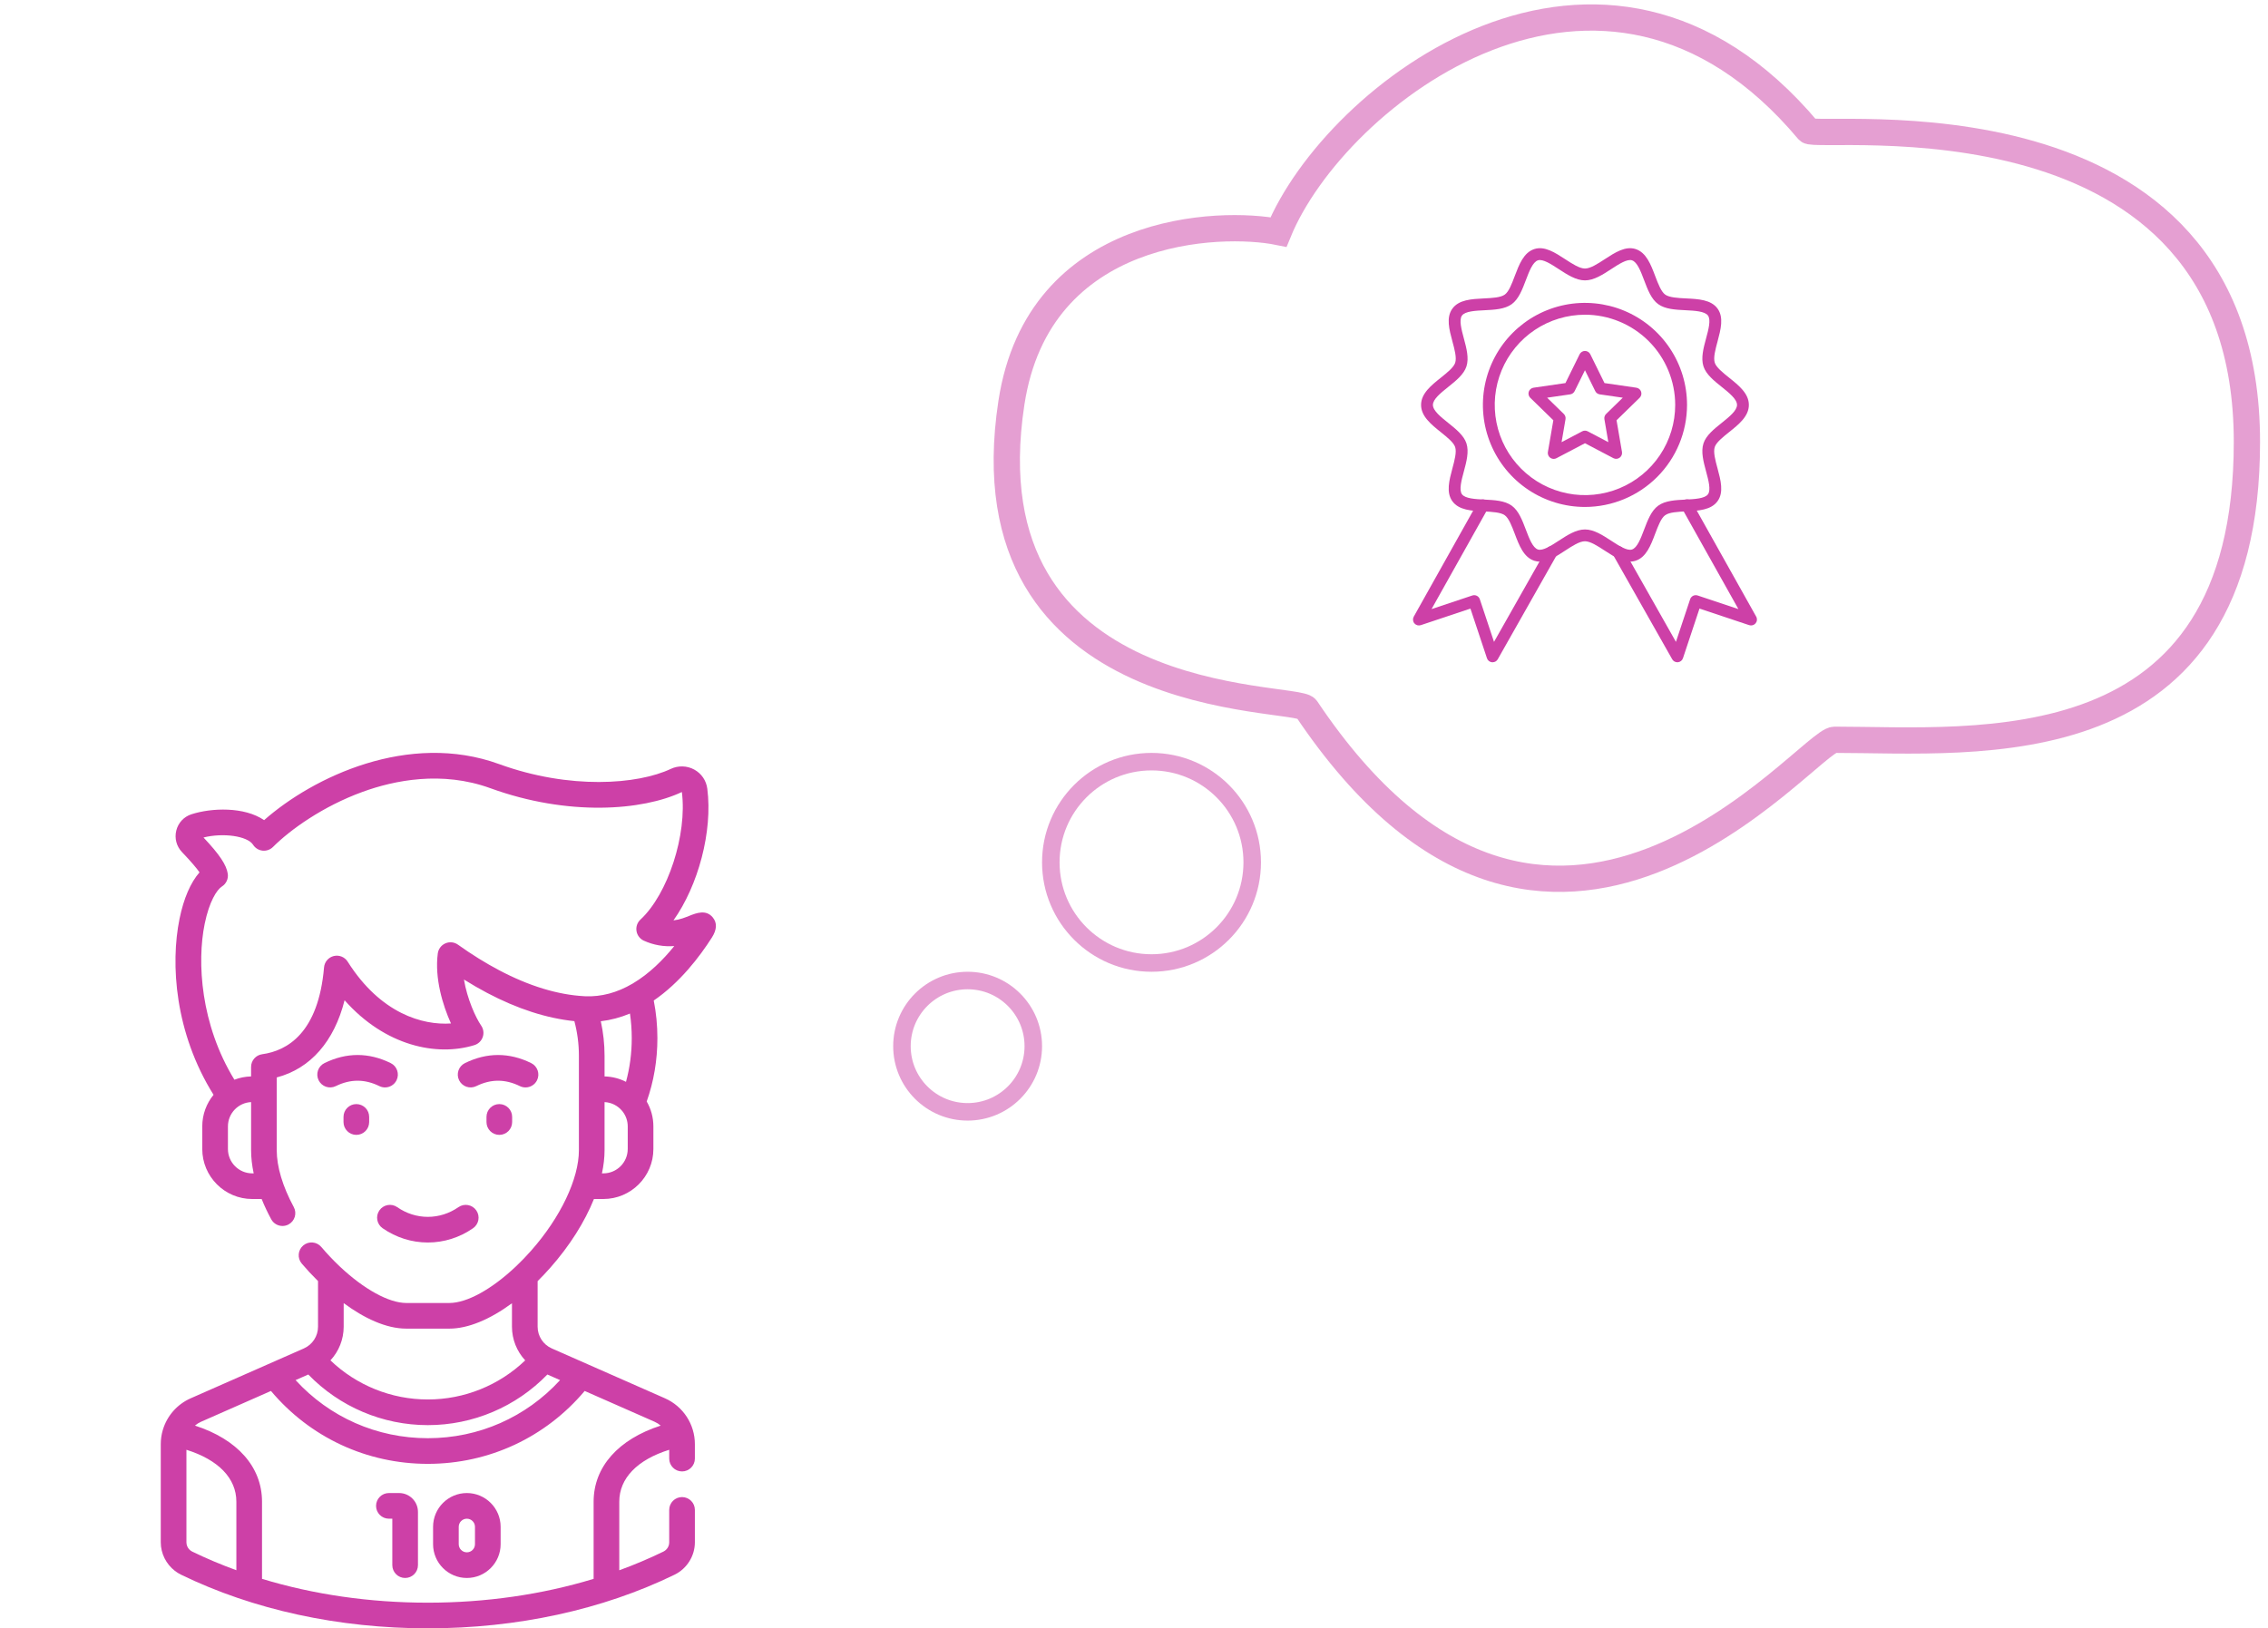 <?xml version="1.0" encoding="UTF-8"?> <svg xmlns="http://www.w3.org/2000/svg" width="259" height="186" viewBox="0 0 259 186" fill="none"> <g clip-path="url(#clip0)"> <path d="M39.228 127.582V128.17C39.228 128.978 39.885 129.634 40.693 129.634C41.503 129.634 42.158 128.978 42.158 128.17V127.582C42.158 126.773 41.503 126.117 40.693 126.117C39.885 126.117 39.228 126.773 39.228 127.582Z" fill="#CD40A7"></path> <path d="M55.556 127.582V128.17C55.556 128.978 56.212 129.634 57.021 129.634C57.83 129.634 58.486 128.978 58.486 128.17V127.582C58.486 126.773 57.83 126.117 57.021 126.117C56.212 126.117 55.556 126.773 55.556 127.582Z" fill="#CD40A7"></path> <path d="M45.364 137.89C44.699 137.429 43.786 137.594 43.326 138.26C42.865 138.924 43.03 139.837 43.695 140.298C45.233 141.364 47.018 141.928 48.858 141.928C50.698 141.928 52.484 141.364 54.021 140.298C54.687 139.837 54.852 138.924 54.391 138.26C53.931 137.595 53.017 137.43 52.353 137.89C51.307 138.615 50.099 138.998 48.858 138.998C47.618 138.998 46.409 138.615 45.364 137.89Z" fill="#CD40A7"></path> <path d="M60.013 124.214C60.553 124.214 61.074 123.913 61.329 123.394C61.685 122.668 61.385 121.791 60.659 121.434C58.15 120.202 55.607 120.202 53.098 121.434C52.372 121.79 52.072 122.668 52.428 123.394C52.785 124.121 53.663 124.421 54.389 124.064C56.064 123.242 57.693 123.242 59.368 124.064C59.575 124.166 59.795 124.214 60.013 124.214Z" fill="#CD40A7"></path> <path d="M44.615 121.434C42.107 120.202 39.563 120.202 37.054 121.434C36.328 121.79 36.028 122.668 36.385 123.394C36.742 124.121 37.619 124.421 38.345 124.064C40.021 123.242 41.65 123.242 43.324 124.064C43.532 124.166 43.752 124.214 43.969 124.214C44.51 124.214 45.03 123.913 45.285 123.394C45.641 122.668 45.342 121.791 44.615 121.434Z" fill="#CD40A7"></path> <path d="M81.296 107.092C81.873 106.185 81.907 105.412 81.397 104.795C80.623 103.859 79.523 104.294 78.719 104.612C78.46 104.714 78.193 104.82 77.923 104.909C77.579 105.021 77.241 105.096 76.909 105.132C79.731 101.154 81.399 94.99 80.773 90.098C80.653 89.159 80.109 88.36 79.281 87.905C78.458 87.455 77.458 87.425 76.604 87.828C72.814 89.62 65.062 90.213 56.997 87.279C46.667 83.523 35.75 88.757 30.16 93.683C27.899 92.128 24.141 92.271 21.857 93.014C20.998 93.292 20.354 93.983 20.133 94.863C19.909 95.752 20.154 96.677 20.788 97.338C21.894 98.489 22.478 99.207 22.785 99.647C21.768 100.802 20.976 102.628 20.503 104.947C19.449 110.109 19.962 117.982 24.387 125.056C23.582 126.04 23.098 127.298 23.098 128.666V131.247C23.098 134.397 25.66 136.96 28.809 136.96H29.88C30.187 137.722 30.55 138.494 30.97 139.27C31.235 139.761 31.739 140.039 32.26 140.039C32.495 140.039 32.733 139.983 32.954 139.864C33.667 139.479 33.932 138.591 33.548 137.879C32.275 135.52 31.603 133.274 31.603 131.382V123.073C35.458 122.061 38.165 118.957 39.351 114.255C43.992 119.501 49.902 120.705 54.176 119.381C54.62 119.244 54.973 118.904 55.126 118.464C55.279 118.025 55.215 117.539 54.951 117.155C54.307 116.213 53.344 114.08 52.983 111.889C53.871 112.446 54.752 112.954 55.617 113.411C59.068 115.233 62.418 116.318 65.592 116.643C65.935 117.927 66.109 119.255 66.109 120.602V124.382C66.109 124.395 66.109 124.408 66.109 124.421C66.109 124.433 66.109 124.446 66.109 124.458V131.382C66.109 134.659 64.014 139.061 60.643 142.872C60.102 143.484 59.547 144.059 58.987 144.593C58.943 144.631 58.901 144.67 58.861 144.712C56.147 147.269 53.327 148.837 51.311 148.837H46.401C44.39 148.837 41.545 147.244 38.839 144.7C38.806 144.666 38.772 144.633 38.736 144.602C38.039 143.94 37.352 143.215 36.692 142.437C36.168 141.821 35.243 141.746 34.627 142.269C34.01 142.794 33.936 143.718 34.459 144.335C35.025 145.001 35.65 145.676 36.318 146.334V151.547C36.318 152.621 35.684 153.594 34.702 154.027L21.77 159.727C20.218 160.413 19.077 161.737 18.603 163.31C18.599 163.32 18.596 163.33 18.593 163.34C18.438 163.867 18.359 164.411 18.359 164.957V176.174C18.359 177.455 18.972 178.662 19.971 179.434C20.188 179.602 20.425 179.75 20.678 179.874C28.917 183.881 38.66 186 48.855 186C59.053 186 68.796 183.881 77.034 179.873C78.443 179.186 79.353 177.735 79.353 176.175V172.472C79.353 171.663 78.697 171.007 77.888 171.007C77.079 171.007 76.423 171.663 76.423 172.472V176.175C76.423 176.63 76.165 177.037 75.751 177.239C74.133 178.026 72.453 178.737 70.72 179.369V171.533C70.72 168.858 72.776 166.747 76.423 165.604V166.612C76.423 167.42 77.079 168.077 77.888 168.077C78.697 168.077 79.353 167.42 79.353 166.612V164.958C79.353 162.696 78.015 160.643 75.942 159.726L63.011 154.026C62.029 153.594 61.395 152.621 61.395 151.547V146.341C61.881 145.86 62.362 145.35 62.837 144.814C65.06 142.301 66.771 139.581 67.827 136.959H68.901C72.052 136.959 74.615 134.397 74.615 131.247V128.666C74.615 127.63 74.337 126.658 73.852 125.82C74.663 123.528 75.073 121.097 75.073 118.582C75.073 117.127 74.933 115.687 74.656 114.287C77.641 112.243 79.89 109.298 81.296 107.092ZM39.248 151.547V148.852C41.549 150.553 44.069 151.766 46.401 151.766H51.311C53.437 151.766 55.939 150.73 58.465 148.867V151.547C58.465 153.001 59.025 154.367 59.978 155.391C56.996 158.247 53.022 159.858 48.856 159.858C44.691 159.858 40.717 158.247 37.735 155.391C38.689 154.366 39.248 153.001 39.248 151.547ZM26.992 179.363C25.246 178.728 23.56 178.016 21.96 177.238C21.844 177.181 21.74 177.108 21.651 177.023C21.423 176.803 21.29 176.501 21.29 176.175V165.604C24.937 166.747 26.992 168.858 26.992 171.533V179.363ZM66.769 158.885L74.759 162.406C75.013 162.519 75.245 162.667 75.45 162.843C70.614 164.403 67.79 167.559 67.79 171.534V180.348C61.899 182.14 55.482 183.07 48.855 183.07C42.23 183.07 35.814 182.14 29.922 180.348V171.533C29.922 167.559 27.098 164.403 22.263 162.842C22.467 162.667 22.699 162.519 22.953 162.407L30.943 158.885C35.41 164.192 41.875 167.212 48.856 167.212C55.837 167.212 62.302 164.192 66.769 158.885ZM62.508 157.006L63.959 157.646C60.08 161.885 54.673 164.282 48.856 164.282C43.04 164.282 37.633 161.885 33.754 157.646L35.205 157.006C38.778 160.694 43.694 162.789 48.856 162.789C54.019 162.789 58.935 160.694 62.508 157.006ZM28.809 134.03C27.276 134.03 26.029 132.782 26.029 131.247V128.666C26.029 127.179 27.203 125.959 28.674 125.889V131.382C28.674 132.225 28.774 133.112 28.97 134.03H28.809ZM71.685 131.247C71.685 132.782 70.437 134.03 68.902 134.03H68.74C68.937 133.113 69.039 132.226 69.039 131.382V125.889C69.844 125.927 70.56 126.31 71.044 126.892C71.063 126.918 71.084 126.944 71.106 126.969C71.469 127.439 71.686 128.028 71.686 128.666V131.247H71.685ZM71.487 123.575C70.749 123.198 69.918 122.978 69.039 122.957V120.602C69.039 119.265 68.895 117.945 68.61 116.655C69.735 116.523 70.848 116.228 71.94 115.774C72.075 116.696 72.144 117.635 72.144 118.582C72.144 120.302 71.924 121.975 71.487 123.575ZM72.278 112.332C72.264 112.34 72.25 112.348 72.236 112.357C70.473 113.395 68.654 113.88 66.826 113.799C66.794 113.796 66.76 113.794 66.727 113.794C63.694 113.632 60.416 112.632 56.985 110.819C55.462 110.017 53.886 109.038 52.297 107.906C51.879 107.608 51.335 107.551 50.864 107.756C50.392 107.96 50.063 108.397 49.995 108.906C49.621 111.728 50.555 114.821 51.501 116.907C48.292 117.128 43.467 115.803 39.703 109.846C39.367 109.315 38.729 109.057 38.118 109.205C37.507 109.354 37.058 109.877 37.005 110.504C36.363 117.986 32.808 120.028 29.939 120.422C29.213 120.522 28.673 121.142 28.673 121.873V122.957C28.004 122.973 27.362 123.105 26.768 123.333C22.894 117.009 22.485 109.884 23.373 105.533C23.897 102.969 24.763 101.628 25.346 101.259C25.835 100.948 26.096 100.378 26.01 99.805C25.859 98.791 25.073 97.611 23.239 95.664C25.472 95.106 28.259 95.486 28.902 96.497C29.141 96.872 29.537 97.118 29.978 97.166C30.42 97.214 30.859 97.06 31.174 96.747C33.133 94.788 36.855 92.105 41.423 90.446C45.008 89.144 50.446 88.016 55.997 90.034C64.898 93.271 73.389 92.59 77.868 90.47C78.489 95.325 76.278 102.135 73.137 105.042C72.778 105.375 72.609 105.865 72.687 106.35C72.764 106.833 73.079 107.246 73.524 107.45C74.624 107.952 75.803 108.157 77.002 108.065C75.739 109.63 74.148 111.222 72.278 112.332Z" fill="#CD40A7"></path> <path d="M53.313 180.248C55.44 180.248 57.171 178.517 57.171 176.39V174.404C57.171 172.277 55.44 170.546 53.313 170.546C51.186 170.546 49.456 172.277 49.456 174.404V176.39C49.456 178.517 51.186 180.248 53.313 180.248ZM52.386 174.404C52.386 173.892 52.801 173.476 53.313 173.476C53.825 173.476 54.241 173.892 54.241 174.404V176.39C54.241 176.901 53.825 177.318 53.313 177.318C52.801 177.318 52.386 176.901 52.386 176.39V174.404Z" fill="#CD40A7"></path> <path d="M45.577 170.546H44.41C43.601 170.546 42.945 171.202 42.945 172.012C42.945 172.82 43.601 173.476 44.41 173.476H44.801V178.783C44.801 179.591 45.457 180.248 46.266 180.248C47.074 180.248 47.73 179.591 47.73 178.783V172.7C47.73 171.513 46.764 170.546 45.577 170.546Z" fill="#CD40A7"></path> </g> <path d="M175.85 64.154C175.635 64.155 175.421 64.121 175.216 64.055C174 63.66 173.481 62.294 172.981 60.971C172.65 60.098 172.305 59.194 171.843 58.856C171.381 58.519 170.391 58.463 169.452 58.419C168.051 58.352 166.602 58.279 165.859 57.257C165.124 56.244 165.5 54.855 165.859 53.509C166.106 52.591 166.362 51.642 166.177 51.071C166.006 50.542 165.262 49.946 164.544 49.37C163.432 48.477 162.283 47.554 162.283 46.252C162.283 44.95 163.432 44.027 164.547 43.137C165.265 42.561 166.008 41.966 166.18 41.437C166.365 40.866 166.112 39.917 165.862 38.998C165.499 37.652 165.123 36.261 165.862 35.25C166.605 34.229 168.054 34.158 169.455 34.088C170.398 34.042 171.372 33.994 171.846 33.648C172.319 33.303 172.65 32.406 172.98 31.533C173.481 30.211 173.998 28.845 175.215 28.45C176.381 28.071 177.58 28.849 178.735 29.604C179.546 30.131 180.379 30.675 181 30.675C181.621 30.675 182.456 30.13 183.264 29.604C184.421 28.85 185.617 28.071 186.784 28.45C188 28.844 188.519 30.211 189.019 31.533C189.35 32.407 189.695 33.311 190.157 33.648C190.619 33.986 191.606 34.042 192.548 34.088C193.949 34.156 195.398 34.229 196.141 35.25C196.876 36.264 196.5 37.652 196.141 38.998C195.894 39.917 195.637 40.866 195.823 41.437C195.994 41.966 196.737 42.561 197.456 43.138C198.567 44.027 199.716 44.95 199.716 46.252C199.716 47.554 198.567 48.477 197.452 49.365C196.733 49.941 195.99 50.536 195.819 51.065C195.633 51.636 195.886 52.586 196.137 53.503C196.5 54.849 196.876 56.241 196.137 57.251C195.394 58.272 193.946 58.344 192.544 58.413C191.602 58.46 190.627 58.508 190.154 58.853C189.68 59.198 189.348 60.094 189.016 60.968C188.516 62.29 187.998 63.656 186.781 64.052C185.614 64.429 184.416 63.652 183.261 62.898C182.45 62.371 181.617 61.826 180.997 61.826C180.377 61.826 179.54 62.371 178.732 62.898C177.787 63.519 176.814 64.154 175.85 64.154ZM181 60.478C182.022 60.478 183.027 61.135 184.002 61.769C184.85 62.322 185.806 62.949 186.366 62.769C186.966 62.574 187.366 61.516 187.754 60.492C188.156 59.433 188.57 58.338 189.36 57.763C190.16 57.18 191.339 57.122 192.479 57.066C193.513 57.014 194.685 56.956 195.047 56.458C195.402 55.97 195.099 54.847 194.832 53.856C194.533 52.748 194.224 51.601 194.533 50.648C194.829 49.736 195.733 49.012 196.606 48.312C197.48 47.612 198.363 46.904 198.363 46.251C198.363 45.598 197.471 44.882 196.606 44.19C195.742 43.498 194.829 42.766 194.533 41.853C194.224 40.901 194.533 39.754 194.832 38.645C195.102 37.654 195.402 36.532 195.047 36.044C194.684 35.546 193.512 35.488 192.479 35.436C191.339 35.38 190.16 35.322 189.36 34.739C188.567 34.166 188.156 33.071 187.756 32.012C187.369 30.988 186.968 29.929 186.368 29.735C185.812 29.554 184.851 30.182 184.003 30.735C183.027 31.37 182.022 32.027 181 32.027C179.977 32.027 178.973 31.37 177.997 30.735C177.149 30.183 176.193 29.556 175.632 29.735C175.032 29.931 174.632 30.989 174.244 32.013C173.843 33.071 173.429 34.167 172.639 34.742C171.838 35.325 170.659 35.383 169.519 35.439C168.486 35.49 167.314 35.548 166.952 36.047C166.597 36.535 166.9 37.657 167.166 38.648C167.465 39.756 167.775 40.903 167.465 41.856C167.169 42.769 166.266 43.492 165.392 44.192C164.519 44.892 163.635 45.6 163.635 46.253C163.635 46.906 164.528 47.622 165.392 48.314C166.256 49.006 167.169 49.737 167.466 50.649C167.775 51.601 167.466 52.748 167.167 53.857C166.897 54.848 166.597 55.97 166.952 56.458C167.315 56.956 168.487 57.014 169.52 57.066C170.66 57.122 171.839 57.18 172.639 57.763C173.429 58.337 173.844 59.433 174.245 60.492C174.633 61.516 175.033 62.575 175.633 62.769C176.187 62.948 177.15 62.322 177.998 61.769C178.973 61.135 179.977 60.478 181 60.478Z" fill="#CD40A7"></path> <path d="M181 57.908C178.695 57.908 176.441 57.225 174.524 55.944C172.608 54.663 171.114 52.843 170.232 50.713C169.349 48.583 169.119 46.24 169.568 43.979C170.018 41.718 171.128 39.641 172.758 38.011C174.388 36.381 176.465 35.271 178.726 34.821C180.987 34.372 183.33 34.602 185.46 35.485C187.59 36.367 189.41 37.861 190.691 39.777C191.972 41.694 192.655 43.948 192.655 46.253C192.652 49.343 191.423 52.306 189.238 54.49C187.052 56.675 184.09 57.905 181 57.908ZM181 35.949C178.962 35.949 176.97 36.553 175.275 37.685C173.581 38.818 172.26 40.427 171.48 42.31C170.7 44.193 170.496 46.264 170.894 48.263C171.291 50.262 172.273 52.098 173.714 53.539C175.155 54.98 176.991 55.961 178.99 56.359C180.988 56.757 183.06 56.552 184.943 55.773C186.826 54.993 188.435 53.672 189.567 51.977C190.7 50.283 191.304 48.291 191.304 46.253C191.301 43.521 190.214 40.902 188.283 38.97C186.351 37.038 183.732 35.951 181 35.948V35.949Z" fill="#CD40A7"></path> <path d="M177.432 52.419C177.333 52.419 177.236 52.397 177.147 52.356C177.058 52.314 176.979 52.254 176.915 52.178C176.852 52.103 176.806 52.015 176.78 51.92C176.754 51.825 176.75 51.726 176.766 51.629L177.387 48.006L174.752 45.438C174.662 45.35 174.598 45.239 174.568 45.116C174.537 44.994 174.542 44.865 174.581 44.745C174.62 44.625 174.692 44.519 174.788 44.438C174.885 44.356 175.002 44.304 175.127 44.286L178.77 43.757L180.391 40.463C180.447 40.35 180.534 40.254 180.641 40.188C180.749 40.121 180.873 40.086 180.999 40.086C181.126 40.086 181.25 40.121 181.357 40.188C181.465 40.254 181.551 40.35 181.607 40.463L183.229 43.757L186.866 44.286C186.991 44.304 187.108 44.356 187.205 44.438C187.301 44.519 187.373 44.625 187.412 44.745C187.451 44.865 187.456 44.994 187.426 45.116C187.395 45.239 187.332 45.35 187.241 45.438L184.606 48.006L185.227 51.629C185.247 51.752 185.232 51.879 185.185 51.995C185.137 52.11 185.059 52.21 184.957 52.284C184.856 52.357 184.737 52.401 184.612 52.411C184.487 52.421 184.363 52.395 184.251 52.338L180.999 50.63L177.747 52.338C177.65 52.39 177.542 52.418 177.432 52.419ZM176.678 45.428L178.584 47.286C178.662 47.362 178.721 47.456 178.754 47.561C178.788 47.665 178.796 47.776 178.778 47.884L178.328 50.507L180.684 49.269C180.781 49.218 180.889 49.191 180.999 49.191C181.108 49.191 181.216 49.218 181.313 49.269L183.668 50.507L183.219 47.884C183.2 47.776 183.208 47.665 183.242 47.561C183.276 47.456 183.334 47.362 183.413 47.286L185.318 45.428L182.683 45.046C182.575 45.03 182.472 44.988 182.383 44.924C182.294 44.859 182.223 44.774 182.174 44.676L180.999 42.289L179.821 44.676C179.772 44.774 179.701 44.859 179.612 44.924C179.523 44.988 179.421 45.03 179.312 45.046L176.678 45.428Z" fill="#CD40A7"></path> <path d="M191.549 75.648C191.429 75.648 191.312 75.616 191.209 75.556C191.105 75.496 191.02 75.409 190.961 75.305L184.208 63.376C184.125 63.22 184.106 63.038 184.155 62.868C184.204 62.699 184.317 62.555 184.471 62.468C184.625 62.382 184.806 62.358 184.977 62.403C185.147 62.448 185.293 62.559 185.384 62.71L191.388 73.318L193.01 68.447C193.038 68.363 193.082 68.285 193.14 68.218C193.199 68.151 193.27 68.096 193.349 68.056C193.429 68.016 193.515 67.993 193.604 67.987C193.692 67.98 193.781 67.992 193.866 68.02L198.522 69.574L192.074 58.064C192.026 57.986 191.995 57.9 191.982 57.81C191.969 57.72 191.974 57.629 191.997 57.541C192.02 57.453 192.06 57.37 192.116 57.298C192.172 57.226 192.241 57.166 192.32 57.122C192.4 57.078 192.487 57.05 192.578 57.04C192.668 57.03 192.759 57.039 192.846 57.065C192.933 57.092 193.014 57.135 193.084 57.194C193.154 57.252 193.211 57.324 193.252 57.405L200.554 70.438C200.62 70.557 200.649 70.694 200.637 70.829C200.625 70.965 200.571 71.094 200.485 71.199C200.398 71.304 200.281 71.38 200.15 71.418C200.019 71.455 199.88 71.452 199.75 71.409L194.078 69.514L192.19 75.186C192.149 75.31 192.072 75.42 191.97 75.501C191.868 75.583 191.744 75.633 191.614 75.645C191.592 75.647 191.57 75.648 191.549 75.648Z" fill="#CD40A7"></path> <path d="M170.452 75.649C170.429 75.651 170.406 75.651 170.384 75.649C170.254 75.637 170.13 75.587 170.028 75.505C169.925 75.424 169.849 75.315 169.808 75.191L167.92 69.518L162.25 71.411C162.121 71.454 161.982 71.457 161.85 71.419C161.719 71.382 161.603 71.306 161.516 71.201C161.429 71.096 161.376 70.967 161.364 70.831C161.351 70.695 161.38 70.559 161.447 70.44L168.748 57.406C168.79 57.327 168.848 57.256 168.918 57.2C168.988 57.143 169.068 57.1 169.154 57.075C169.241 57.05 169.331 57.042 169.421 57.052C169.51 57.062 169.597 57.09 169.675 57.134C169.754 57.178 169.823 57.237 169.878 57.308C169.933 57.379 169.974 57.461 169.997 57.548C170.021 57.635 170.026 57.725 170.014 57.814C170.002 57.904 169.972 57.989 169.927 58.067L163.479 69.575L168.135 68.021C168.22 67.993 168.309 67.981 168.397 67.987C168.486 67.994 168.572 68.017 168.652 68.057C168.731 68.097 168.802 68.151 168.861 68.219C168.919 68.286 168.963 68.364 168.991 68.448L170.613 73.319L176.617 62.711C176.708 62.559 176.854 62.449 177.024 62.404C177.195 62.359 177.376 62.382 177.53 62.469C177.684 62.556 177.797 62.7 177.846 62.869C177.895 63.039 177.876 63.221 177.793 63.376L171.039 75.307C170.98 75.411 170.895 75.497 170.792 75.558C170.688 75.618 170.571 75.649 170.452 75.649Z" fill="#CD40A7"></path> <path opacity="0.5" d="M206.501 14.919C183.001 -13.082 152.406 10.856 146.001 26.502C139.431 25.171 118.606 25.699 115.502 46.002C110.081 81.456 148.071 79.283 149.179 80.938C177 122.502 206.501 84.502 209.5 84.502C225.694 84.502 256.592 87.929 256.592 50.478C256.592 9.002 207.465 16.067 206.501 14.919Z" stroke="#CD40A7" stroke-width="3"></path> <circle opacity="0.5" cx="110.5" cy="119.502" r="7.5" stroke="#CD40A7" stroke-width="2"></circle> <circle opacity="0.5" cx="131.5" cy="98.502" r="11.5" stroke="#CD40A7" stroke-width="2"></circle> <defs> <clipPath id="clip0"> <rect width="100" height="100" fill="white" transform="translate(0 86)"></rect> </clipPath> </defs> </svg> 